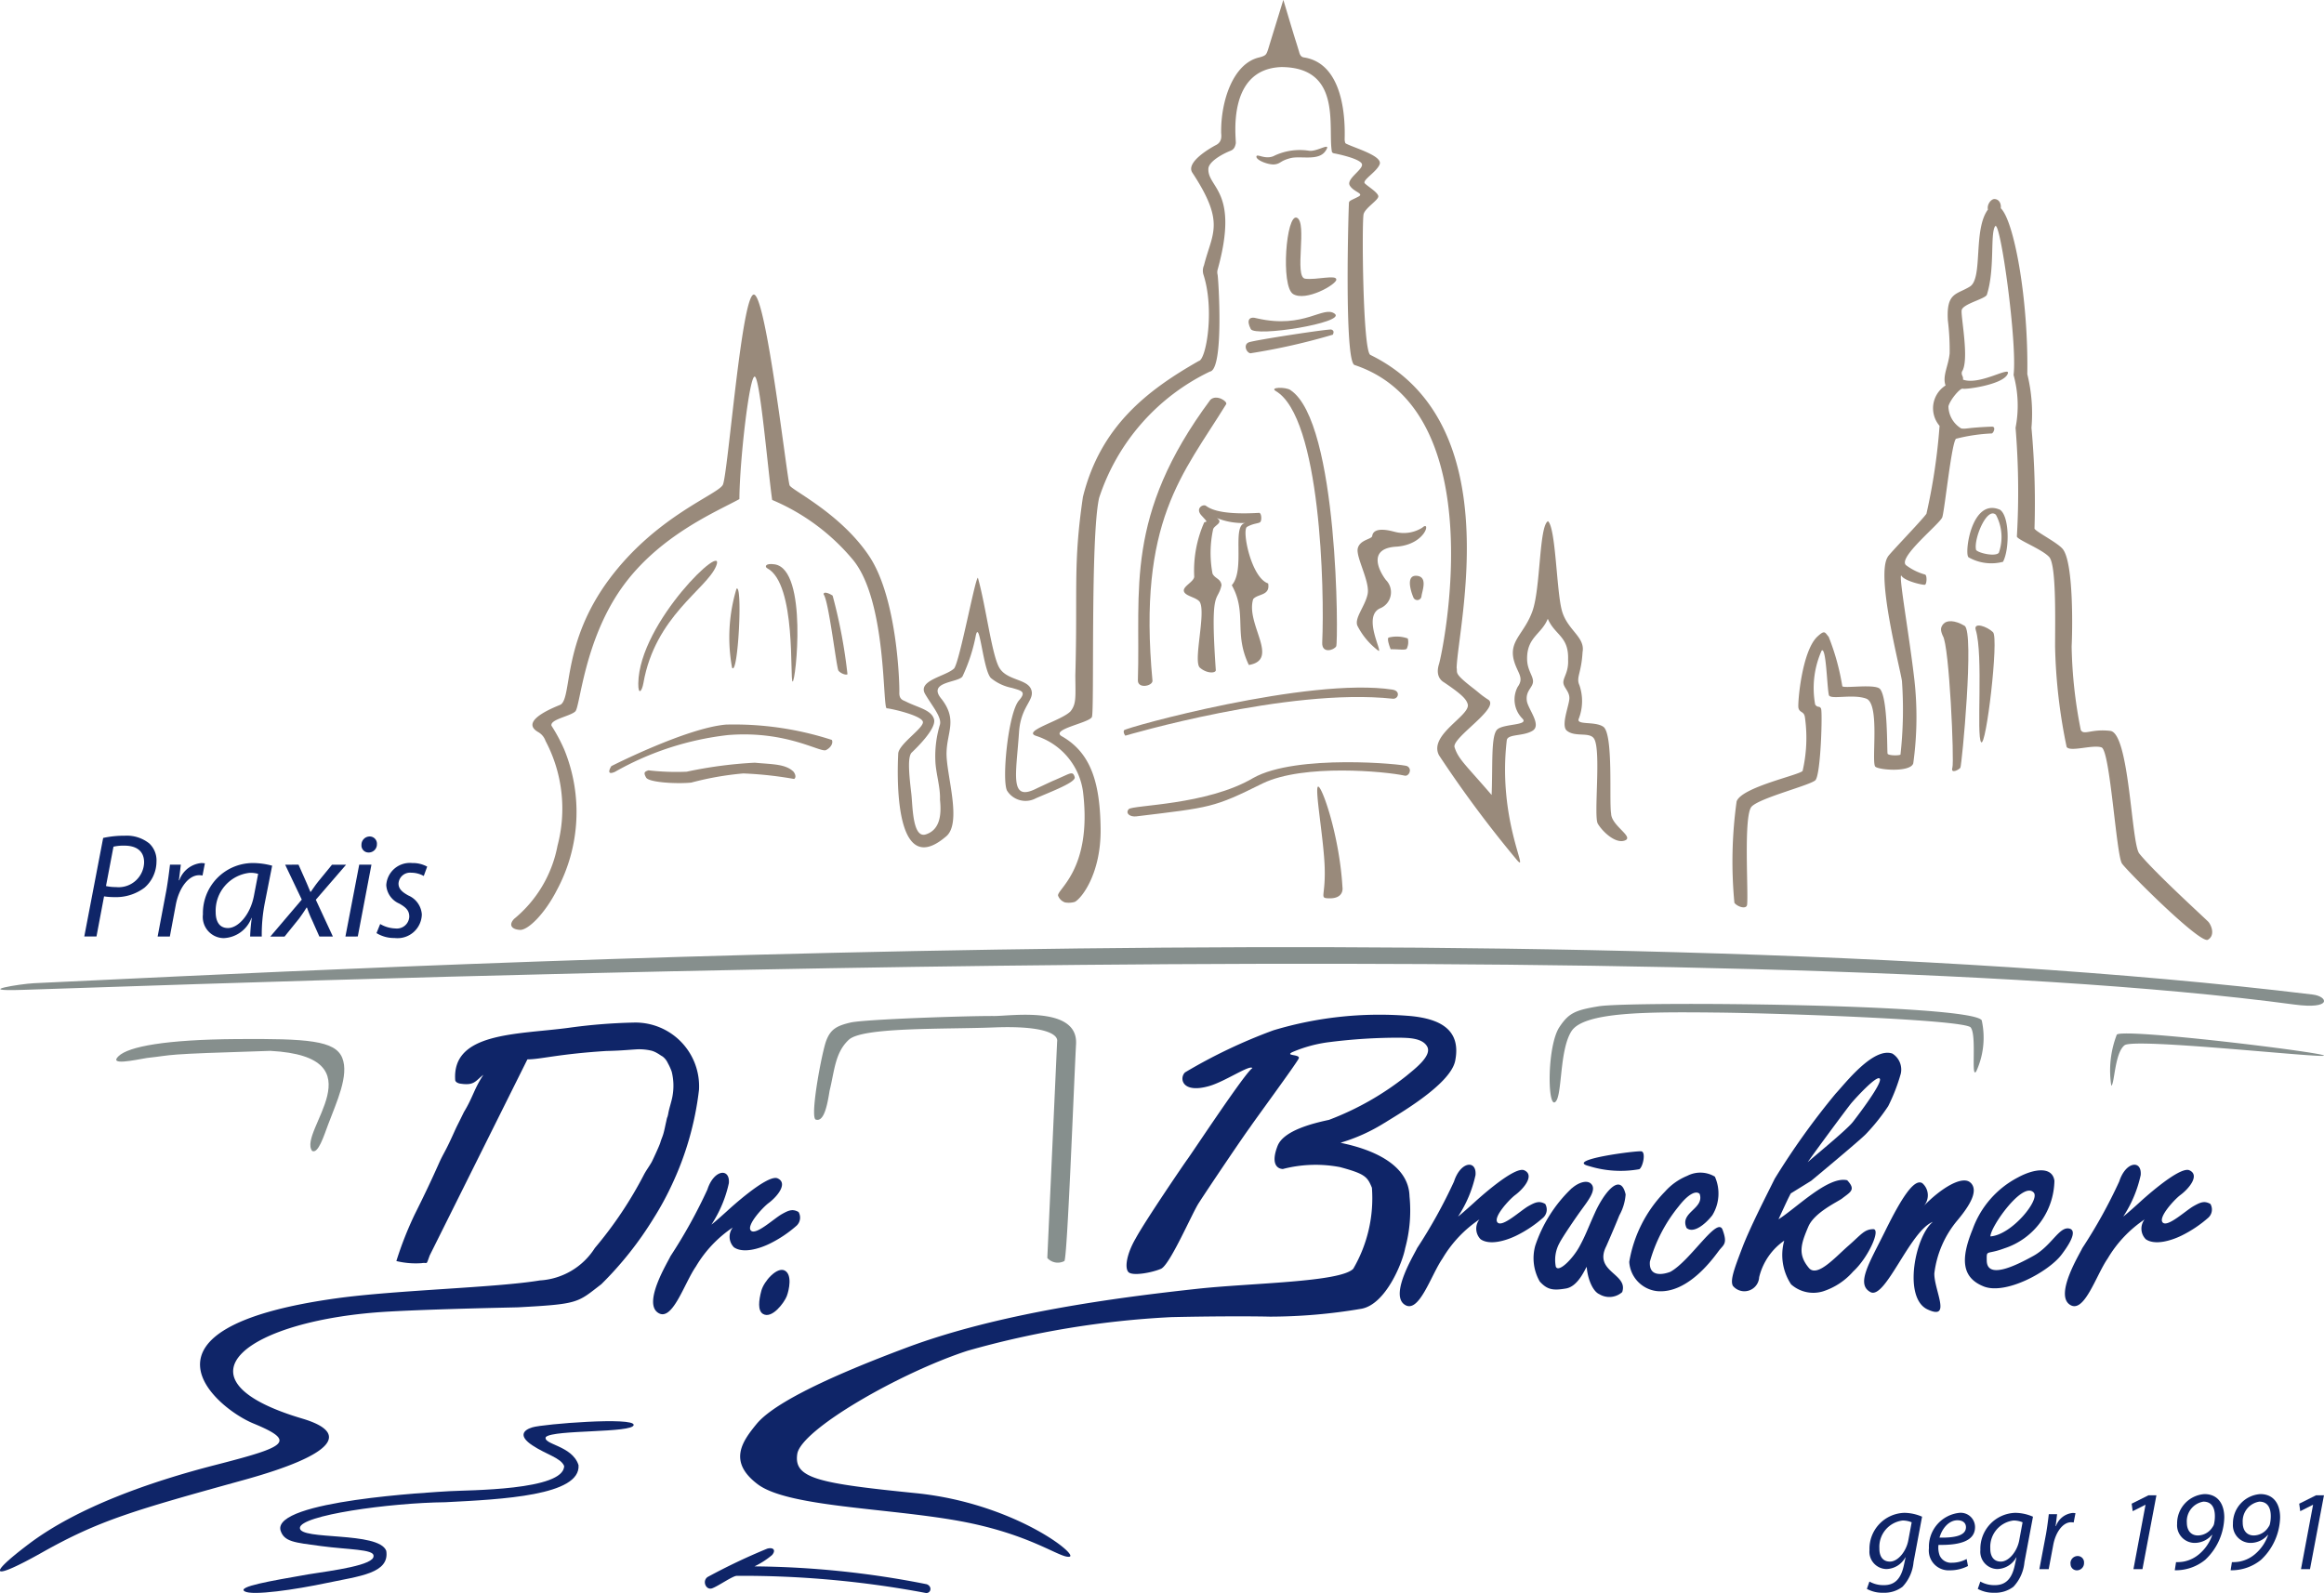 <?xml version="1.0" encoding="utf-8"?>
<svg xmlns="http://www.w3.org/2000/svg" height="88.442" viewBox="0 0 129 88.442" width="129">
  <defs>
    <clipPath id="clip-path">
      <rect data-name="Rechteck 157" fill="none" height="88.442" id="Rechteck_157" width="129"/>
    </clipPath>
  </defs>
  <g clip-path="url(#clip-path)" data-name="Gruppe 1485" id="Gruppe_1485">
    <path d="M147.7,17.048c-.386.57-1.38.247-1.946.394s-.521.293-.853.343-1.043-.222-1.032-.428.515.222,1.028-.067a3.329,3.329,0,0,1,1.876-.263c.459.089,1.314-.548.928.021" data-name="Pfad 2374" fill="#998a7b" fill-rule="evenodd" id="Pfad_2374" transform="translate(-74.128 -8.661)"/>
    <path d="M146.813,44.548c2.681,1.764,2.659,14.007,2.539,14.224s-.8.427-.777-.2c.134-2.945-.083-12.516-2.583-13.976-.352-.21.538-.236.821-.052" data-name="Pfad 2375" fill="#998a7b" fill-rule="evenodd" id="Pfad_2375" transform="translate(-75.182 -22.89)"/>
    <path d="M159,60.34c.478-.442.219.912-1.4,1.053-1.7.077-.975,1.395-.619,1.855a.962.962,0,0,1-.328,1.572c-.977.444.133,2.4-.079,2.362a3.987,3.987,0,0,1-1.179-1.4c-.173-.431.428-1.071.569-1.756s-.665-2.057-.547-2.537.761-.5.8-.679c.08-.6,1.141-.259,1.265-.235A1.93,1.93,0,0,0,159,60.34" data-name="Pfad 2376" fill="#998a7b" fill-rule="evenodd" id="Pfad_2376" transform="translate(-80.05 -31.045)"/>
    <path d="M223.573,71.405c.554.329-.153,7.767-.234,7.881s-.552.361-.442-.006-.169-6.794-.532-7.315c-.143-.323-.134-.479.042-.674s.613-.215,1.166.114" data-name="Pfad 2377" fill="#998a7b" fill-rule="evenodd" id="Pfad_2377" transform="translate(-114.524 -36.661)"/>
    <path d="M161.821,65.947c.64.048.3.853.269,1.128a.234.234,0,0,1-.457.055c-.1-.23-.453-1.231.188-1.183" data-name="Pfad 2378" fill="#998a7b" fill-rule="evenodd" id="Pfad_2378" transform="translate(-83.186 -33.979)"/>
    <path d="M94.313,67.979c-.015-.209.379-.021.5.069a28.79,28.79,0,0,1,.823,4.364c-.1.064-.391-.055-.5-.2s-.541-3.893-.825-4.237" data-name="Pfad 2379" fill="#998a7b" fill-rule="evenodd" id="Pfad_2379" transform="translate(-48.595 -34.978)"/>
    <path d="M159.089,73.61s-.224-.534-.123-.647a1.835,1.835,0,0,1,1.073.048.843.843,0,0,1-.058.565c-.074.1-.469.024-.891.034" data-name="Pfad 2380" fill="#998a7b" fill-rule="evenodd" id="Pfad_2380" transform="translate(-81.895 -37.563)"/>
    <path d="M82.12,83.815c.075.14-.013.405-.323.563s-2.194-1.1-5.45-.833a16.428,16.428,0,0,0-6.268,2.042c-.561.245-.2-.318-.2-.318s4.16-2.117,6.364-2.306a17.558,17.558,0,0,1,5.88.852" data-name="Pfad 2381" fill="#998a7b" fill-rule="evenodd" id="Pfad_2381" transform="translate(-35.946 -42.734)"/>
    <path d="M82.093,87.864c.1.149.135.306.019.386a20.771,20.771,0,0,0-2.823-.307,16.884,16.884,0,0,0-2.888.508c-.764.079-2.35,0-2.506-.281s-.085-.326.132-.4a13.429,13.429,0,0,0,2.119.077,23.709,23.709,0,0,1,3.785-.5c.925.092,1.719.054,2.162.514" data-name="Pfad 2382" fill="#998a7b" fill-rule="evenodd" id="Pfad_2382" transform="translate(-38.032 -45.002)"/>
    <path d="M120.055,50.1a.628.628,0,0,1-.367-.348c-.182-.322,1.911-1.383,1.374-5.8a3.791,3.791,0,0,0-2.575-3.086c-.884-.265,1.4-.854,1.89-1.381.314-.411.271-.751.259-1.977.136-4.844-.133-6.14.422-9.921.967-3.891,3.525-5.893,6.43-7.545.412-.068.885-2.845.263-4.784a.749.749,0,0,1,.026-.525c.457-1.81,1.2-2.341-.646-5.146-.383-.584,1.021-1.383,1.327-1.541.38-.2.262-.606.273-.708-.019-1.723.66-3.828,2.127-4.152.368-.1.38-.159.477-.437.223-.736-.073.237.847-2.756.883,2.959.552,1.814.873,2.878.058.24.159.3.262.317,2.566.388,2.25,4.467,2.27,4.6.027.165.027.165.116.207.547.258,2.007.678,1.824,1.134-.169.423-.994.882-.819,1.056s.721.5.746.708-.708.633-.815.987-.052,7.716.382,7.829c7.677,3.768,4.854,14.974,4.78,17.371.062.288-.185.277.9,1.117.423.325.361.318.812.623.832.422-2,2.13-1.827,2.669.217.667.577.931,2.057,2.648.07-1.692-.048-3.32.32-3.643s1.777-.209,1.387-.6a1.5,1.5,0,0,1-.261-1.756c.377-.521-.008-.763-.2-1.44-.32-1.122.571-1.494,1.024-2.779s.361-4.693.857-4.982c.439.351.472,3.9.778,4.979s1.3,1.447,1.143,2.291c-.066,1.19-.372,1.392-.173,1.838a2.709,2.709,0,0,1-.042,1.872c-.128.351.877.119,1.35.421.594.345.329,4.152.451,4.828.006.69,1.337,1.316.736,1.507-.526.168-1.235-.528-1.476-.942s.2-4.071-.206-4.717c-.25-.4-1.052-.066-1.513-.448-.331-.274.1-1.33.139-1.748s-.324-.635-.332-.924.3-.579.263-1.277c.043-1.3-.736-1.345-1.127-2.264-.348.872-1.172,1.016-1.148,2.257.012.608.341.916.328,1.237-.014.336-.418.5-.343,1.063.06.454.844,1.342.314,1.663s-1.385.163-1.428.531c-.515,4.387,1.267,7.428.579,6.662a64.523,64.523,0,0,1-4.338-5.829c-.6-1.139,1.75-2.207,1.594-2.833-.076-.3-.376-.582-1.314-1.217-.22-.127-.471-.418-.282-1.019s3.043-14.014-4.68-16.6c-.6-.123-.338-8.911-.317-9.024s.194-.151.525-.328-.254-.245-.478-.61.74-.884.675-1.186-1.38-.577-1.527-.6-.146-.109-.146-.109c-.231-1.353.581-4.665-2.794-4.687-3.106.1-2.5,4.065-2.538,4.236s-.078.328-.3.415c-.429.168-1.223.6-1.222,1.01-.031,1.059,1.716,1.223.524,5.551a.562.562,0,0,0-.013.312c.043.144.374,5.278-.427,5.383a11.873,11.873,0,0,0-6.149,7.015c-.49,2.173-.254,11.834-.4,12.162s-2.287.679-1.69,1.059c1.663.933,2.14,2.639,2.173,5.13s-1.049,3.88-1.434,4.077a1.219,1.219,0,0,1-.55.028m14.579-.23c-.43-.028-.111-.142-.156-1.685-.045-1.565-.559-4.364-.376-4.509s1.19,2.639,1.362,5.581c0,0,.132.676-.83.613" data-name="Pfad 2383" fill="#998a7b" fill-rule="evenodd" id="Pfad_2383" transform="translate(-60.947 -0.001)"/>
    <path d="M80.771,59.161c-.25.243-.143,1.266-.022,2.3.076.646.057,2.488.806,2.245.826-.268.863-1.178.783-1.927.03-.7-.239-1.492-.257-2.18a6.053,6.053,0,0,1,.244-1.952c.153-.417-.42-1.062-.809-1.729-.45-.769,1.163-.985,1.612-1.429.319-.449,1.166-5.032,1.315-5.028.446,1.57.77,4.292,1.193,5s1.542.607,1.764,1.2-.571.9-.673,2.356c-.156,2.364-.567,3.938,1,3.127,1.471-.686.412-.19,1.562-.71.346-.156.451-.179.527.092.081.286-1.279.794-2.155,1.176a1.208,1.208,0,0,1-1.6-.424c-.3-.574.06-4.328.669-5.018.438-.5.094-.536-.4-.687a2.613,2.613,0,0,1-1.168-.55c-.433-.458-.62-3.237-.829-2.385a9.565,9.565,0,0,1-.746,2.3c-.243.358-2,.276-1.151,1.265.872,1.145.3,1.8.267,2.945-.04,1.217.911,3.978-.06,4.7-3.008,2.539-2.646-4.1-2.623-4.623s1.366-1.382,1.372-1.743-1.769-.765-2.009-.775.012-5.923-1.86-8.227a11.8,11.8,0,0,0-4.5-3.342c-.241-1.7-.67-6.768-.965-6.847s-.841,4.665-.854,6.8c-1.239.687-4.5,2.029-6.56,4.97s-2.281,6.544-2.544,6.814-1.424.445-1.325.8a9.34,9.34,0,0,1,.715,1.34,9.164,9.164,0,0,1-.425,7.8c-.675,1.316-1.6,2.22-2.044,2.194s-.651-.264-.319-.614a6.912,6.912,0,0,0,2.406-4.061,8.041,8.041,0,0,0-.666-5.819.9.9,0,0,0-.408-.49c-1.145-.657,1.173-1.474,1.253-1.526.634-.422.074-3.432,2.68-6.944S70,44.847,70.284,44.3s1.057-10.789,1.745-10.56,1.832,10.315,1.963,10.59,2.829,1.555,4.412,3.92,1.694,7.172,1.678,7.574.217.433.36.506c.665.337,1.406.455,1.564.975s-.985,1.616-1.235,1.858" data-name="Pfad 2384" fill="#998a7b" fill-rule="evenodd" id="Pfad_2384" transform="translate(-30.162 -17.382)"/>
    <path d="M142.818,38.451c.308-.122,4.445-.755,4.581-.709s.152.138.084.284a35.367,35.367,0,0,1-4.576,1.033c-.238-.045-.4-.485-.089-.608" data-name="Pfad 2385" fill="#998a7b" fill-rule="evenodd" id="Pfad_2385" transform="translate(-73.5 -19.445)"/>
    <path d="M143.1,36.67c-.239-.463-.125-.734.359-.59,2.62.6,3.674-.742,4.306-.255s-4.426,1.309-4.665.845" data-name="Pfad 2386" fill="#998a7b" fill-rule="evenodd" id="Pfad_2386" transform="translate(-73.673 -18.403)"/>
    <path d="M134.324,45.66c.339-.322.974.1.873.249-2.408,3.909-4.919,6.448-4.088,15.363-.016.295-.839.448-.81-.055.157-4.991-.772-9.1,4.025-15.557" data-name="Pfad 2387" fill="#998a7b" fill-rule="evenodd" id="Pfad_2387" transform="translate(-67.137 -23.466)"/>
    <path d="M227.186,72.02c.33.325-.387,6.442-.662,6.1s.132-4.839-.3-6.236c-.133-.447.633-.19.962.134" data-name="Pfad 2388" fill="#998a7b" fill-rule="evenodd" id="Pfad_2388" transform="translate(-116.556 -36.916)"/>
    <path d="M88.2,64.62c1.844.3,1.161,6.545.988,6.506s.229-5.422-1.41-6.29c-.142-.076-.127-.3.422-.216" data-name="Pfad 2389" fill="#998a7b" fill-rule="evenodd" id="Pfad_2389" transform="translate(-45.191 -33.287)"/>
    <path d="M83.9,67.42c.354-.318.088,4.887-.246,4.382A9.327,9.327,0,0,1,83.9,67.42" data-name="Pfad 2390" fill="#998a7b" fill-rule="evenodd" id="Pfad_2390" transform="translate(-43.019 -34.732)"/>
    <path d="M150.054,28.357c0,.285-1.7,1.238-2.4.806s-.385-4.5.21-4.235-.166,3.3.457,3.383,1.734-.239,1.73.046" data-name="Pfad 2391" fill="#998a7b" fill-rule="evenodd" id="Pfad_2391" transform="translate(-75.876 -12.838)"/>
    <path d="M137.382,58.582c.409.264-.141.4-.2.628a6.186,6.186,0,0,0-.034,2.46c.138.283.453.272.5.637-.222,1.023-.642.035-.317,4.727-.006.167-.484.2-.881-.139s.355-3.052-.013-3.659c-.195-.259-.791-.31-.875-.58s.543-.524.571-.81a6.635,6.635,0,0,1,.555-3.022c.138-.058.228.029-.145-.374s.074-.642.224-.553.606.54,2.956.4c.149-.016.168.42.076.509s-.367.062-.735.269c-.3.169.227,2.83,1.173,3.14.121.7-.576.56-.832.872-.43,1.394,1.5,3.359-.239,3.656-.859-1.772-.082-2.88-.948-4.429.786-.887-.062-3.439.8-3.458a3.81,3.81,0,0,1-1.637-.275" data-name="Pfad 2392" fill="#998a7b" fill-rule="evenodd" id="Pfad_2392" transform="translate(-69.844 -29.823)"/>
    <path d="M77.407,64.534c-.532,1.274-3.381,2.77-4.031,6.482-.083.475-.294.7-.285.019.047-3.4,4.962-8.049,4.316-6.5" data-name="Pfad 2393" fill="#998a7b" fill-rule="evenodd" id="Pfad_2393" transform="translate(-37.661 -33.094)"/>
    <path d="M143.611,78.872c.444.07.312.539-.007.5-5.819-.624-14.837,2.052-14.837,2.052s-.138-.158-.073-.3,10.274-2.97,14.917-2.255" data-name="Pfad 2394" fill="#998a7b" fill-rule="evenodd" id="Pfad_2394" transform="translate(-66.302 -40.58)"/>
    <path d="M144.637,87.523c.3.164.085.6-.165.52-1.015-.224-5.567-.667-7.854.431-2.745,1.365-2.879,1.332-7.018,1.834-.346.045-.631-.164-.425-.4s4.337-.209,6.913-1.732c2.383-1.344,8.366-.768,8.549-.656" data-name="Pfad 2395" fill="#998a7b" fill-rule="evenodd" id="Pfad_2395" transform="translate(-66.522 -44.984)"/>
    <path d="M241.676,121.267a5.512,5.512,0,0,1,.306-2.835c.363-.372,11.433.985,11.5,1.162s-10.52-1-11.07-.572-.553,2.172-.736,2.245" data-name="Pfad 2396" fill="#868f8d" fill-rule="evenodd" id="Pfad_2396" transform="translate(-124.483 -60.99)"/>
    <path d="M224.779,62.909c-.177-.189-2.984-2.739-3.815-3.774-.451-.562-.545-6.687-1.611-6.811s-1.456.266-1.637-.047a25.688,25.688,0,0,1-.508-4.638c.044-.821.121-4.633-.489-5.405-.282-.355-1.445-.937-1.573-1.135a46.071,46.071,0,0,0-.168-5.605,9.131,9.131,0,0,0-.231-2.978c.066-4.226-.746-8.525-1.472-9.208.031-.258-.093-.5-.344-.511-.2-.011-.436.319-.369.583-.834,1.122-.264,3.816-1,4.275s-1.316.309-1.225,1.875a13.507,13.507,0,0,1,.1,1.83c-.064.7-.418,1.26-.227,1.787a1.5,1.5,0,0,0-.333,2.242,33.079,33.079,0,0,1-.728,4.878c-.236.35-2.159,2.327-2.148,2.4-.668,1.031.683,6.147.788,6.886a22.6,22.6,0,0,1-.082,4.091c-.125.064-.675.048-.715-.052s.027-3.1-.426-3.6c-.284-.292-2-.011-2.088-.148a13.045,13.045,0,0,0-.756-2.742c-.218-.249-.208-.4-.631-.009-.867.818-1.1,3.73-1.048,3.951.064.295.308.17.36.524a8.134,8.134,0,0,1-.129,2.98c-.2.236-3.382.9-3.662,1.692a24.173,24.173,0,0,0-.123,5.631c.17.224.676.381.705.1.078-.746-.208-4.956.25-5.442s3.23-1.179,3.536-1.462.405-3.8.318-3.979-.184-.022-.326-.226a5.1,5.1,0,0,1,.362-3c.249-.193.291,1.947.393,2.445.012.329,1.282-.057,2.075.225s.262,3.593.515,3.785,1.959.306,2.1-.193a18.655,18.655,0,0,0,.063-4.63c-.285-2.477-.859-5.655-.735-5.805.162.318,1.209.546,1.317.523s.131-.532.008-.568a3.139,3.139,0,0,1-1.036-.506c-.557-.387,1.863-2.307,1.993-2.674s.517-4.174.765-4.359a9.679,9.679,0,0,1,1.982-.294c.1-.023.253-.387.005-.378-1.435.056-1.413.147-1.7.1a1.465,1.465,0,0,1-.71-1.227c.087-.36.655-1.033.8-.98s2.162-.211,2.472-.786-1.511.635-2.465.281c.034-.2-.111-.224-.057-.442.426-.629-.068-3.05-.016-3.407s1.316-.629,1.4-.863c.457-1.431.173-3.373.457-3.8s1.24,6.505,1.025,8.255a6.421,6.421,0,0,1,.11,2.931,43.227,43.227,0,0,1,.073,6.042c.064.194,1.392.7,1.792,1.131s.331,3.419.329,4.987a30.2,30.2,0,0,0,.641,5.56c.193.3,1.459-.145,1.938.027s.815,6,1.138,6.453,4.338,4.47,4.764,4.225.191-.821.014-1.009" data-name="Pfad 2397" fill="#998a7b" fill-rule="evenodd" id="Pfad_2397" transform="translate(-102.216 -11.746)"/>
    <path d="M227.077,58.271c-1.581-.67-1.977,2.49-1.726,2.648a2.558,2.558,0,0,0,1.911.249c.379-.727.354-2.58-.185-2.9m-.053,2.406c-.207.218-1.106.014-1.255-.159-.159-.582.6-2.433,1.1-1.955a2.614,2.614,0,0,1,.158,2.114" data-name="Pfad 2398" fill="#998a7b" fill-rule="evenodd" id="Pfad_2398" transform="translate(-116.079 -29.977)"/>
    <path d="M23.854,130.043c-.22.592-.092.372-.453.432a4.575,4.575,0,0,1-1.4-.117,19.733,19.733,0,0,1,1.017-2.587c.517-1.033.927-1.895,1.337-2.818.274-.615.336-.6.821-1.679.273-.6.1-.212.577-1.192.5-.82.553-1.267,1.079-2.066-.456.35-.5.624-1.33.484-.153-.044-.209-.1-.233-.175-.2-2.681,3.44-2.535,6.3-2.917a30.8,30.8,0,0,1,3.617-.291A3.537,3.537,0,0,1,38.8,120.85a17,17,0,0,1-1.556,5.379,16.2,16.2,0,0,1-.953,1.738,19.416,19.416,0,0,1-2.913,3.677c-1.344,1.033-1.228,1.1-4.612,1.282-.169.009-4.385.083-7.151.235-7.836.429-12.328,3.719-4.843,5.941,2.677.794,1.821,2.006-3.2,3.4-6.19,1.713-8.072,2.254-11.235,4.035-2.789,1.571-3.151,1.353-.747-.464,2.7-2.043,6.741-3.464,10.391-4.4,3.908-1.006,4.53-1.29,2.08-2.3-2.06-.848-7.341-5.272,4.568-6.94,3.356-.47,8.876-.59,11.34-1a3.884,3.884,0,0,0,3.051-1.8,21.9,21.9,0,0,0,2.743-4.109c.127-.23.286-.441.413-.669.048-.087.437-.924.478-1.076.046-.171.125-.327.172-.5.062-.216.1-.438.152-.657.018-.082.034-.165.056-.246,0,.007,0,.016,0,.022a1.406,1.406,0,0,0,.063-.25c.058-.313.17-.613.228-.925a3.246,3.246,0,0,0-.04-1.38,3.135,3.135,0,0,0-.216-.477.95.95,0,0,0-.3-.372c-.1-.051-.181-.122-.282-.174a1.315,1.315,0,0,0-.318-.14,3.023,3.023,0,0,0-.78-.079c-.412.024-.822.062-1.234.078-.165.007-.331.013-.5.016-2.689.171-3.638.464-4.38.466Z" data-name="Pfad 2399" fill="#0f2568" fill-rule="evenodd" id="Pfad_2399" transform="translate(0 -60.345)"/>
    <path d="M120.534,122.219a9.907,9.907,0,0,1-2.449,1.109c.146.07,3.765.6,3.824,2.977a7.94,7.94,0,0,1-.241,2.882c-.143.786-1.067,3.1-2.417,3.358a30.393,30.393,0,0,1-5.086.44c-1.344-.031-3.57-.016-5.471.027a50.422,50.422,0,0,0-11.318,1.867c-3.74,1.216-9.249,4.376-9.452,5.733s1.173,1.628,6.582,2.173,9.051,3.426,8.529,3.528-2.128-1.258-6.125-1.984-9.507-.776-11.181-2.038-.845-2.391-.067-3.342,3.139-2.3,8.321-4.24,11.712-2.787,16.169-3.272c2.984-.324,7.9-.361,8.633-1.108a7.78,7.78,0,0,0,1.037-4.5c-.251-.615-.389-.773-1.768-1.145a7.227,7.227,0,0,0-3.178.105c-.377-.021-.647-.37-.29-1.283.336-.867,2.014-1.266,2.854-1.446a15.963,15.963,0,0,0,4.32-2.462c.4-.339,1.407-1.083,1.134-1.6s-1.16-.483-1.484-.5a30.667,30.667,0,0,0-3.932.243,7.56,7.56,0,0,0-2.081.562c-.411.213.456.107.365.342s-2.548,3.574-2.694,3.812c-.3.387-2.39,3.489-2.844,4.2-.365.54-1.608,3.459-2.114,3.674s-1.594.418-1.808.175-.088-1.016.409-1.867c.514-.956,2.722-4.194,2.858-4.375.282-.38,3.242-4.868,3.617-5.075-.115-.219-1.511.739-2.392.992-1.539.442-1.671-.455-1.343-.758a29.325,29.325,0,0,1,4.9-2.334,20.417,20.417,0,0,1,7.427-.809c1.761.13,3.019.723,2.666,2.5-.269,1.357-3.345,3.07-3.908,3.442" data-name="Pfad 2400" fill="#0f2568" fill-rule="evenodd" id="Pfad_2400" transform="translate(-43.67 -59.886)"/>
    <path d="M207.237,120.625c-1.073-.386-2.658,1.7-3.151,2.217a41.29,41.29,0,0,0-3.383,4.725c-.488.985-1.381,2.723-1.809,3.85s-.68,1.789-.516,2.1a.823.823,0,0,0,1.459-.477,3.457,3.457,0,0,1,1.392-2.031,2.956,2.956,0,0,0,.38,2.426,1.854,1.854,0,0,0,1.773.389,3.749,3.749,0,0,0,1.671-1.1c.849-.778,1.552-2.362,1.114-2.353-.5.011-.658.294-1.38.924s-1.729,1.78-2.191,1.228c-.633-.757-.434-1.34-.03-2.292.337-.794,1.652-1.389,1.872-1.561.459-.361.789-.478.286-1.014-1.049-.251-2.815,1.539-3.814,2.168.5-1.084.532-1.15.683-1.438.153-.093,1.132-.7,1.132-.7s2.733-2.267,3.047-2.605A11.087,11.087,0,0,0,207,123.541a10.132,10.132,0,0,0,.7-1.808,1.049,1.049,0,0,0-.466-1.109m-2.2,3.8c-.352.455-2.355,2.077-2.492,2.223s2.179-3,2.419-3.282,1.444-1.6,1.575-1.342-1.148,1.946-1.5,2.4" data-name="Pfad 2401" fill="#0f2568" fill-rule="evenodd" id="Pfad_2401" transform="translate(-102.19 -62.129)"/>
    <path d="M81.706,134.634c.574.263,0,.992-.507,1.37-.33.247-1.252,1.247-.979,1.528s1.281-.672,1.718-.915c.391-.22.6-.3.925-.118a.611.611,0,0,1-.109.76,6.722,6.722,0,0,1-1.494,1c-.572.28-1.474.554-1.983.2a.834.834,0,0,1-.064-1.1,6.73,6.73,0,0,0-2.048,2.168c-.657.946-1.322,3.144-2.127,2.548s.6-2.844.715-3.12a28.384,28.384,0,0,0,2.05-3.7c.365-1.132,1.266-1.21,1.192-.356a6.825,6.825,0,0,1-.967,2.3c.161-.111.875-.758.875-.758s2.226-2.071,2.8-1.809" data-name="Pfad 2402" fill="#0f2568" fill-rule="evenodd" id="Pfad_2402" transform="translate(-38.538 -69.21)"/>
    <path d="M181.64,132.681c-1.369-.345,2.662-.863,2.917-.817s.09.858-.115.992a5.92,5.92,0,0,1-2.8-.175" data-name="Pfad 2403" fill="#0f2568" fill-rule="evenodd" id="Pfad_2403" transform="translate(-93.446 -67.943)"/>
    <path d="M191.167,136.687c-.387.494-1.039,1.025-1.423.7-.408-.875,1.006-1.06.725-1.893-.231-.227-.7.089-1.161.689a8.48,8.48,0,0,0-1.6,3.07c-.074.91.8.7,1.133.568,1.116-.608,2.613-3.114,2.9-2.336s.06.824-.188,1.143-1.689,2.433-3.452,2.264a1.741,1.741,0,0,1-1.54-1.623,7.316,7.316,0,0,1,1.988-3.907,3.356,3.356,0,0,1,1.237-.873,1.568,1.568,0,0,1,1.528.048,2.3,2.3,0,0,1-.144,2.147" data-name="Pfad 2404" fill="#0f2568" fill-rule="evenodd" id="Pfad_2404" transform="translate(-96.125 -69.21)"/>
    <path d="M219.383,135.338c.435.432-.025,1.229-.736,2.08a5.626,5.626,0,0,0-1.283,2.947c-.021.919.987,2.643-.381,2s-.684-4.064.3-4.861c-1.271.494-2.641,4.345-3.466,3.9s-.049-1.632.815-3.384,1.6-2.951,2.065-2.662a.889.889,0,0,1,.022,1.322c1.025-1.071,2.222-1.776,2.658-1.344" data-name="Pfad 2405" fill="#0f2568" fill-rule="evenodd" id="Pfad_2405" transform="translate(-109.993 -69.668)"/>
    <path d="M177.758,135.711c.369-.324.9-.5,1.109-.175s-.212.864-.58,1.37-1.078,1.553-1.23,1.861a1.943,1.943,0,0,0-.2,1.306c.152.357.942-.44,1.307-1.109s.433-.93.877-1.912,1.392-2.294,1.691-.992a2.812,2.812,0,0,1-.35,1.166c-.138.347-.369.9-.723,1.707-.728,1.436,1.239,1.521.882,2.552a1.073,1.073,0,0,1-1.268.116c-.373-.162-.655-.872-.7-1.516-.081.075-.458,1.083-1.155,1.2s-1.027.082-1.452-.388a2.6,2.6,0,0,1-.253-1.982,7.809,7.809,0,0,1,2.041-3.208" data-name="Pfad 2406" fill="#0f2568" fill-rule="evenodd" id="Pfad_2406" transform="translate(-90.497 -69.748)"/>
    <path d="M230.819,137.281c-.569-.159-.987.942-2.011,1.511s-2.578,1.315-2.591.258c-.008-.63-.023-.3.979-.676a4.022,4.022,0,0,0,2.777-3.753c-.114-.8-1.113-.683-2.041-.175a5.238,5.238,0,0,0-2.5,2.873c-.674,1.648-.606,2.676.608,3.167s3.6-.805,4.323-1.755.752-1.367.455-1.451m-1.992-2c.359.4-1.228,2.353-2.405,2.431,0-.541,1.808-3.1,2.405-2.431" data-name="Pfad 2407" fill="#0f2568" fill-rule="evenodd" id="Pfad_2407" transform="translate(-115.937 -69.067)"/>
    <path d="M88.464,146.9c-.133.35-.821,1.291-1.322.989-.3-.183-.235-.746-.091-1.285s.877-1.349,1.3-1.123.245,1.069.112,1.419" data-name="Pfad 2408" fill="#0f2568" fill-rule="evenodd" id="Pfad_2408" transform="translate(-44.791 -74.941)"/>
    <path d="M44.675,163.63c-.228.429,1.459.467,1.808,1.575.128,1.686-4.239,1.9-7.4,2.059-3.1.033-8.06.726-8.067,1.428s4.375.174,4.794,1.269c.2,1.253-1.5,1.405-3.27,1.779s-4.174.728-4.592.47,1.39-.568,3.532-.942c1.353-.213,3.7-.509,3.623-1.033.023-.365-1.428-.337-2.913-.537s-2.056-.235-2.252-.881c-.4-1.644,8.391-2.107,9.378-2.167,1.014-.063,6.368-.031,6.368-1.4-.189-.456-.992-.631-1.768-1.147s-.507-.847.014-1c.607-.182,5.652-.585,5.614-.129s-4.429.252-4.869.665" data-name="Pfad 2409" fill="#0f2568" fill-rule="evenodd" id="Pfad_2409" transform="translate(-14.37 -83.861)"/>
    <path d="M83.465,178.331a50.877,50.877,0,0,1,9.567.992c.341.137.214.547-.084.479a54.929,54.929,0,0,0-10.475-.946c-.25.026-1.012.568-1.352.692s-.573-.4-.256-.626a33.832,33.832,0,0,1,3.31-1.574c.334-.091.5.076.274.35a4.512,4.512,0,0,1-.984.634" data-name="Pfad 2410" fill="#0f2568" fill-rule="evenodd" id="Pfad_2410" transform="translate(-41.589 -91.367)"/>
    <path d="M167.2,133.71c.574.263,0,.992-.506,1.37-.331.247-1.252,1.247-.978,1.528s1.28-.672,1.717-.915c.391-.22.6-.3.926-.118a.612.612,0,0,1-.11.76,6.705,6.705,0,0,1-1.493,1c-.573.28-1.475.554-1.984.2a.835.835,0,0,1-.064-1.1,6.747,6.747,0,0,0-2.048,2.168c-.656.946-1.32,3.143-2.127,2.548s.6-2.844.715-3.12a28.324,28.324,0,0,0,2.049-3.7c.365-1.132,1.267-1.21,1.193-.356a6.836,6.836,0,0,1-.968,2.3c.161-.112.875-.758.875-.758s2.227-2.071,2.8-1.809" data-name="Pfad 2411" fill="#0f2568" fill-rule="evenodd" id="Pfad_2411" transform="translate(-82.588 -68.734)"/>
    <path d="M243.373,133.71c.573.263,0,.992-.506,1.37-.332.247-1.253,1.247-.98,1.528s1.281-.672,1.718-.915c.391-.22.6-.3.926-.118a.612.612,0,0,1-.11.76,6.728,6.728,0,0,1-1.493,1c-.573.28-1.475.554-1.983.2a.832.832,0,0,1-.064-1.1,6.731,6.731,0,0,0-2.049,2.168c-.657.946-1.321,3.143-2.127,2.548s.6-2.844.716-3.12a28.27,28.27,0,0,0,2.05-3.7c.365-1.132,1.266-1.21,1.192-.356a6.855,6.855,0,0,1-.967,2.3c.161-.112.874-.758.874-.758s2.226-2.071,2.8-1.809" data-name="Pfad 2412" fill="#0f2568" fill-rule="evenodd" id="Pfad_2412" transform="translate(-121.838 -68.734)"/>
    <path d="M106.71,117.721c.083-.42-.73-.9-3.495-.792s-7.289-.028-8.063.681-.8,1.75-1.072,2.837c-.137.877-.329,1.761-.78,1.593-.309-.218.358-3.772.6-4.39s.569-.811,1.342-.992,6.477-.374,7.97-.363c.916.006,4.663-.58,4.549,1.555-.128,2.4-.484,11.9-.648,12.049a.783.783,0,0,1-.947-.169Z" data-name="Pfad 2413" fill="#868f8d" fill-rule="evenodd" id="Pfad_2413" transform="translate(-48.032 -59.887)"/>
    <path d="M186.535,115.46c-3.541-.03-7.183-.056-7.876,1.043s-.488,3.672-.912,3.936-.434-3.15.25-4.175c.513-.77.866-.936,2.187-1.151,1.748-.285,20.577-.133,21.25.775a4.473,4.473,0,0,1-.3,2.833c-.317.5.043-2-.313-2.433s-10.748-.8-14.288-.827" data-name="Pfad 2414" fill="#868f8d" fill-rule="evenodd" id="Pfad_2414" transform="translate(-91.434 -59.246)"/>
    <path d="M24.184,125.217c-.814-1.064,3.819-5.225-2.319-5.555-6.3.193-5.184.215-6.846.394-.731.124-2.139.436-1.58-.1s2.608-.919,6.553-.949,5.472.079,5.864,1.046-.324,2.472-.784,3.7c-.241.64-.552,1.642-.887,1.465" data-name="Pfad 2415" fill="#868f8d" fill-rule="evenodd" id="Pfad_2415" transform="translate(-6.858 -61.319)"/>
    <path d="M128.385,111.113c.856.1,1.128.842-1.016.555C96.54,107.533,20.86,110.2,1.229,110.855c-2.691.089-.09-.335.679-.371,15.775-.723,84.453-4.462,126.478.629" data-name="Pfad 2416" fill="#868f8d" fill-rule="evenodd" id="Pfad_2416" transform="translate(-0.019 -55.897)"/>
    <path d="M10.7,95.842a5.487,5.487,0,0,1,1.2-.124,2,2,0,0,1,1.36.429,1.284,1.284,0,0,1,.4,1.005A1.927,1.927,0,0,1,13,98.6a2.628,2.628,0,0,1-1.681.527,3.847,3.847,0,0,1-.569-.041l-.42,2.225H9.653Zm.157,2.67a2.46,2.46,0,0,0,.552.058A1.416,1.416,0,0,0,12.973,97.2c0-.667-.47-.931-1.1-.931a2.537,2.537,0,0,0-.6.058Z" data-name="Pfad 2417" fill="#0f2568" id="Pfad_2417" transform="translate(-4.974 -49.32)"/>
    <path d="M18.051,102.925l.486-2.571c.09-.519.156-1.046.2-1.417h.6c-.032.281-.065.561-.107.866h.024a1.442,1.442,0,0,1,1.22-.956,1.475,1.475,0,0,1,.2.016l-.132.676a1.144,1.144,0,0,0-.19-.017c-.593,0-1.12.717-1.294,1.648l-.329,1.755Z" data-name="Pfad 2418" fill="#0f2568" id="Pfad_2418" transform="translate(-9.301 -50.931)"/>
    <path d="M25.857,102.925a10.291,10.291,0,0,1,.091-1.03h-.017a1.722,1.722,0,0,1-1.549,1.12,1.176,1.176,0,0,1-1.145-1.318A2.78,2.78,0,0,1,26,98.846a4.136,4.136,0,0,1,1.08.148l-.412,2.085a9.067,9.067,0,0,0-.165,1.846Zm.445-3.477a1.441,1.441,0,0,0-.47-.058,2.116,2.116,0,0,0-1.887,2.183c0,.445.156.882.683.882.569,0,1.244-.742,1.442-1.8Z" data-name="Pfad 2419" fill="#0f2568" id="Pfad_2419" transform="translate(-11.973 -50.931)"/>
    <path d="M32.52,99.032l.387.874c.115.255.19.453.272.635H33.2c.157-.222.247-.363.437-.6l.742-.906h.782l-1.681,1.945.948,2.044h-.75l-.4-.9a6.472,6.472,0,0,1-.288-.709h-.025c-.115.19-.239.371-.412.61l-.808,1h-.791l1.747-2.052-.922-1.937Z" data-name="Pfad 2420" fill="#0f2568" id="Pfad_2420" transform="translate(-15.95 -51.027)"/>
    <path d="M39.556,101.357l.766-3.988H41l-.758,3.988Zm.89-5.092a.458.458,0,0,1,.445-.461.4.4,0,0,1,.413.428.453.453,0,0,1-.47.461.389.389,0,0,1-.387-.429" data-name="Pfad 2421" fill="#0f2568" id="Pfad_2421" transform="translate(-20.382 -49.363)"/>
    <path d="M43.324,102.232a1.786,1.786,0,0,0,.857.247.688.688,0,0,0,.758-.651c0-.313-.14-.5-.56-.733a1.193,1.193,0,0,1-.717-1.022A1.312,1.312,0,0,1,45.1,98.846a1.66,1.66,0,0,1,.833.2l-.19.519a1.424,1.424,0,0,0-.692-.181.641.641,0,0,0-.709.6c0,.288.19.47.552.667a1.236,1.236,0,0,1,.742,1.047,1.35,1.35,0,0,1-1.516,1.31,1.849,1.849,0,0,1-1-.272Z" data-name="Pfad 2422" fill="#0f2568" id="Pfad_2422" transform="translate(-22.221 -50.931)"/>
    <path d="M213.914,177.089a1.572,1.572,0,0,0,.807.2c.517,0,.921-.258,1.1-1.083l.1-.46h-.013a1.231,1.231,0,0,1-1.058.649.962.962,0,0,1-.933-1.059,1.994,1.994,0,0,1,1.935-2.061,2.517,2.517,0,0,1,.984.214l-.473,2.521a2.292,2.292,0,0,1-.612,1.368,1.655,1.655,0,0,1-1.065.333,1.792,1.792,0,0,1-.914-.214Zm2.345-3.289a1.331,1.331,0,0,0-.5-.1,1.472,1.472,0,0,0-1.292,1.55c-.007.34.119.731.586.731.447,0,.9-.567,1.015-1.16Z" data-name="Pfad 2423" fill="#0f2568" id="Pfad_2423" transform="translate(-110.146 -89.283)"/>
    <path d="M223.048,176.227a2.177,2.177,0,0,1-1.008.239,1.1,1.1,0,0,1-1.159-1.228,1.89,1.89,0,0,1,1.664-1.96.794.794,0,0,1,.895.788c0,.8-.9,1.008-2.029.989a1.267,1.267,0,0,0,.063.58.685.685,0,0,0,.681.41,1.706,1.706,0,0,0,.819-.208Zm-.58-2.54c-.5,0-.87.485-1,.964.826.013,1.468-.1,1.468-.579,0-.246-.189-.384-.466-.384" data-name="Pfad 2424" fill="#0f2568" id="Pfad_2424" transform="translate(-113.81 -89.283)"/>
    <path d="M226.614,177.089a1.571,1.571,0,0,0,.807.2c.517,0,.921-.258,1.1-1.083l.1-.46h-.013a1.231,1.231,0,0,1-1.058.649.962.962,0,0,1-.933-1.059,1.994,1.994,0,0,1,1.935-2.061,2.517,2.517,0,0,1,.984.214l-.473,2.521a2.292,2.292,0,0,1-.612,1.368,1.655,1.655,0,0,1-1.065.333,1.794,1.794,0,0,1-.914-.214Zm2.345-3.289a1.33,1.33,0,0,0-.5-.1,1.473,1.473,0,0,0-1.292,1.55c-.006.34.12.731.587.731.447,0,.9-.567,1.015-1.16Z" data-name="Pfad 2425" fill="#0f2568" id="Pfad_2425" transform="translate(-116.69 -89.283)"/>
    <path d="M233.528,176.4l.372-1.966c.069-.4.119-.8.151-1.084h.46c-.025.214-.05.428-.082.662h.019a1.1,1.1,0,0,1,.933-.731,1.122,1.122,0,0,1,.151.013l-.1.517a.881.881,0,0,0-.145-.013c-.454,0-.857.548-.989,1.26l-.252,1.343Z" data-name="Pfad 2426" fill="#0f2568" id="Pfad_2426" transform="translate(-120.327 -89.283)"/>
    <path d="M237.09,178.64a.4.4,0,0,1,.4-.422.351.351,0,0,1,.353.378.4.4,0,0,1-.4.416.348.348,0,0,1-.347-.372" data-name="Pfad 2427" fill="#0f2568" id="Pfad_2427" transform="translate(-122.163 -91.828)"/>
    <path d="M244.866,171.792h-.012l-.7.353-.057-.416.933-.466h.441l-.775,4.1h-.5Z" data-name="Pfad 2428" fill="#0f2568" id="Pfad_2428" transform="translate(-125.773 -88.245)"/>
    <path d="M249.112,174.9a2.273,2.273,0,0,0,.391-.025,1.853,1.853,0,0,0,.869-.4,2.4,2.4,0,0,0,.75-1.084H251.1a1.267,1.267,0,0,1-.933.441.98.98,0,0,1-.995-1.059,1.629,1.629,0,0,1,1.518-1.651c.775,0,1.1.592,1.1,1.292a3.334,3.334,0,0,1-1.059,2.357,2.583,2.583,0,0,1-1.689.58Zm.6-2.193c0,.41.208.712.617.712a.977.977,0,0,0,.813-.473.412.412,0,0,0,.082-.176,2.018,2.018,0,0,0,.044-.422c0-.466-.176-.807-.636-.807a1.1,1.1,0,0,0-.92,1.166" data-name="Pfad 2429" fill="#0f2568" id="Pfad_2429" transform="translate(-128.325 -88.171)"/>
    <path d="M255.509,174.9a2.268,2.268,0,0,0,.39-.025,1.854,1.854,0,0,0,.87-.4,2.412,2.412,0,0,0,.75-1.084H257.5a1.268,1.268,0,0,1-.933.441.981.981,0,0,1-1-1.059,1.629,1.629,0,0,1,1.518-1.651c.776,0,1.1.592,1.1,1.292a3.334,3.334,0,0,1-1.059,2.357,2.585,2.585,0,0,1-1.688.58Zm.6-2.193c0,.41.208.712.618.712a.977.977,0,0,0,.813-.473.406.406,0,0,0,.082-.176,1.987,1.987,0,0,0,.045-.422c0-.466-.177-.807-.637-.807a1.1,1.1,0,0,0-.92,1.166" data-name="Pfad 2430" fill="#0f2568" id="Pfad_2430" transform="translate(-131.621 -88.171)"/>
    <path d="M264.052,171.792h-.012l-.7.353-.057-.416.933-.466h.441l-.775,4.1h-.5Z" data-name="Pfad 2431" fill="#0f2568" id="Pfad_2431" transform="translate(-135.659 -88.245)"/>
  </g>
</svg>